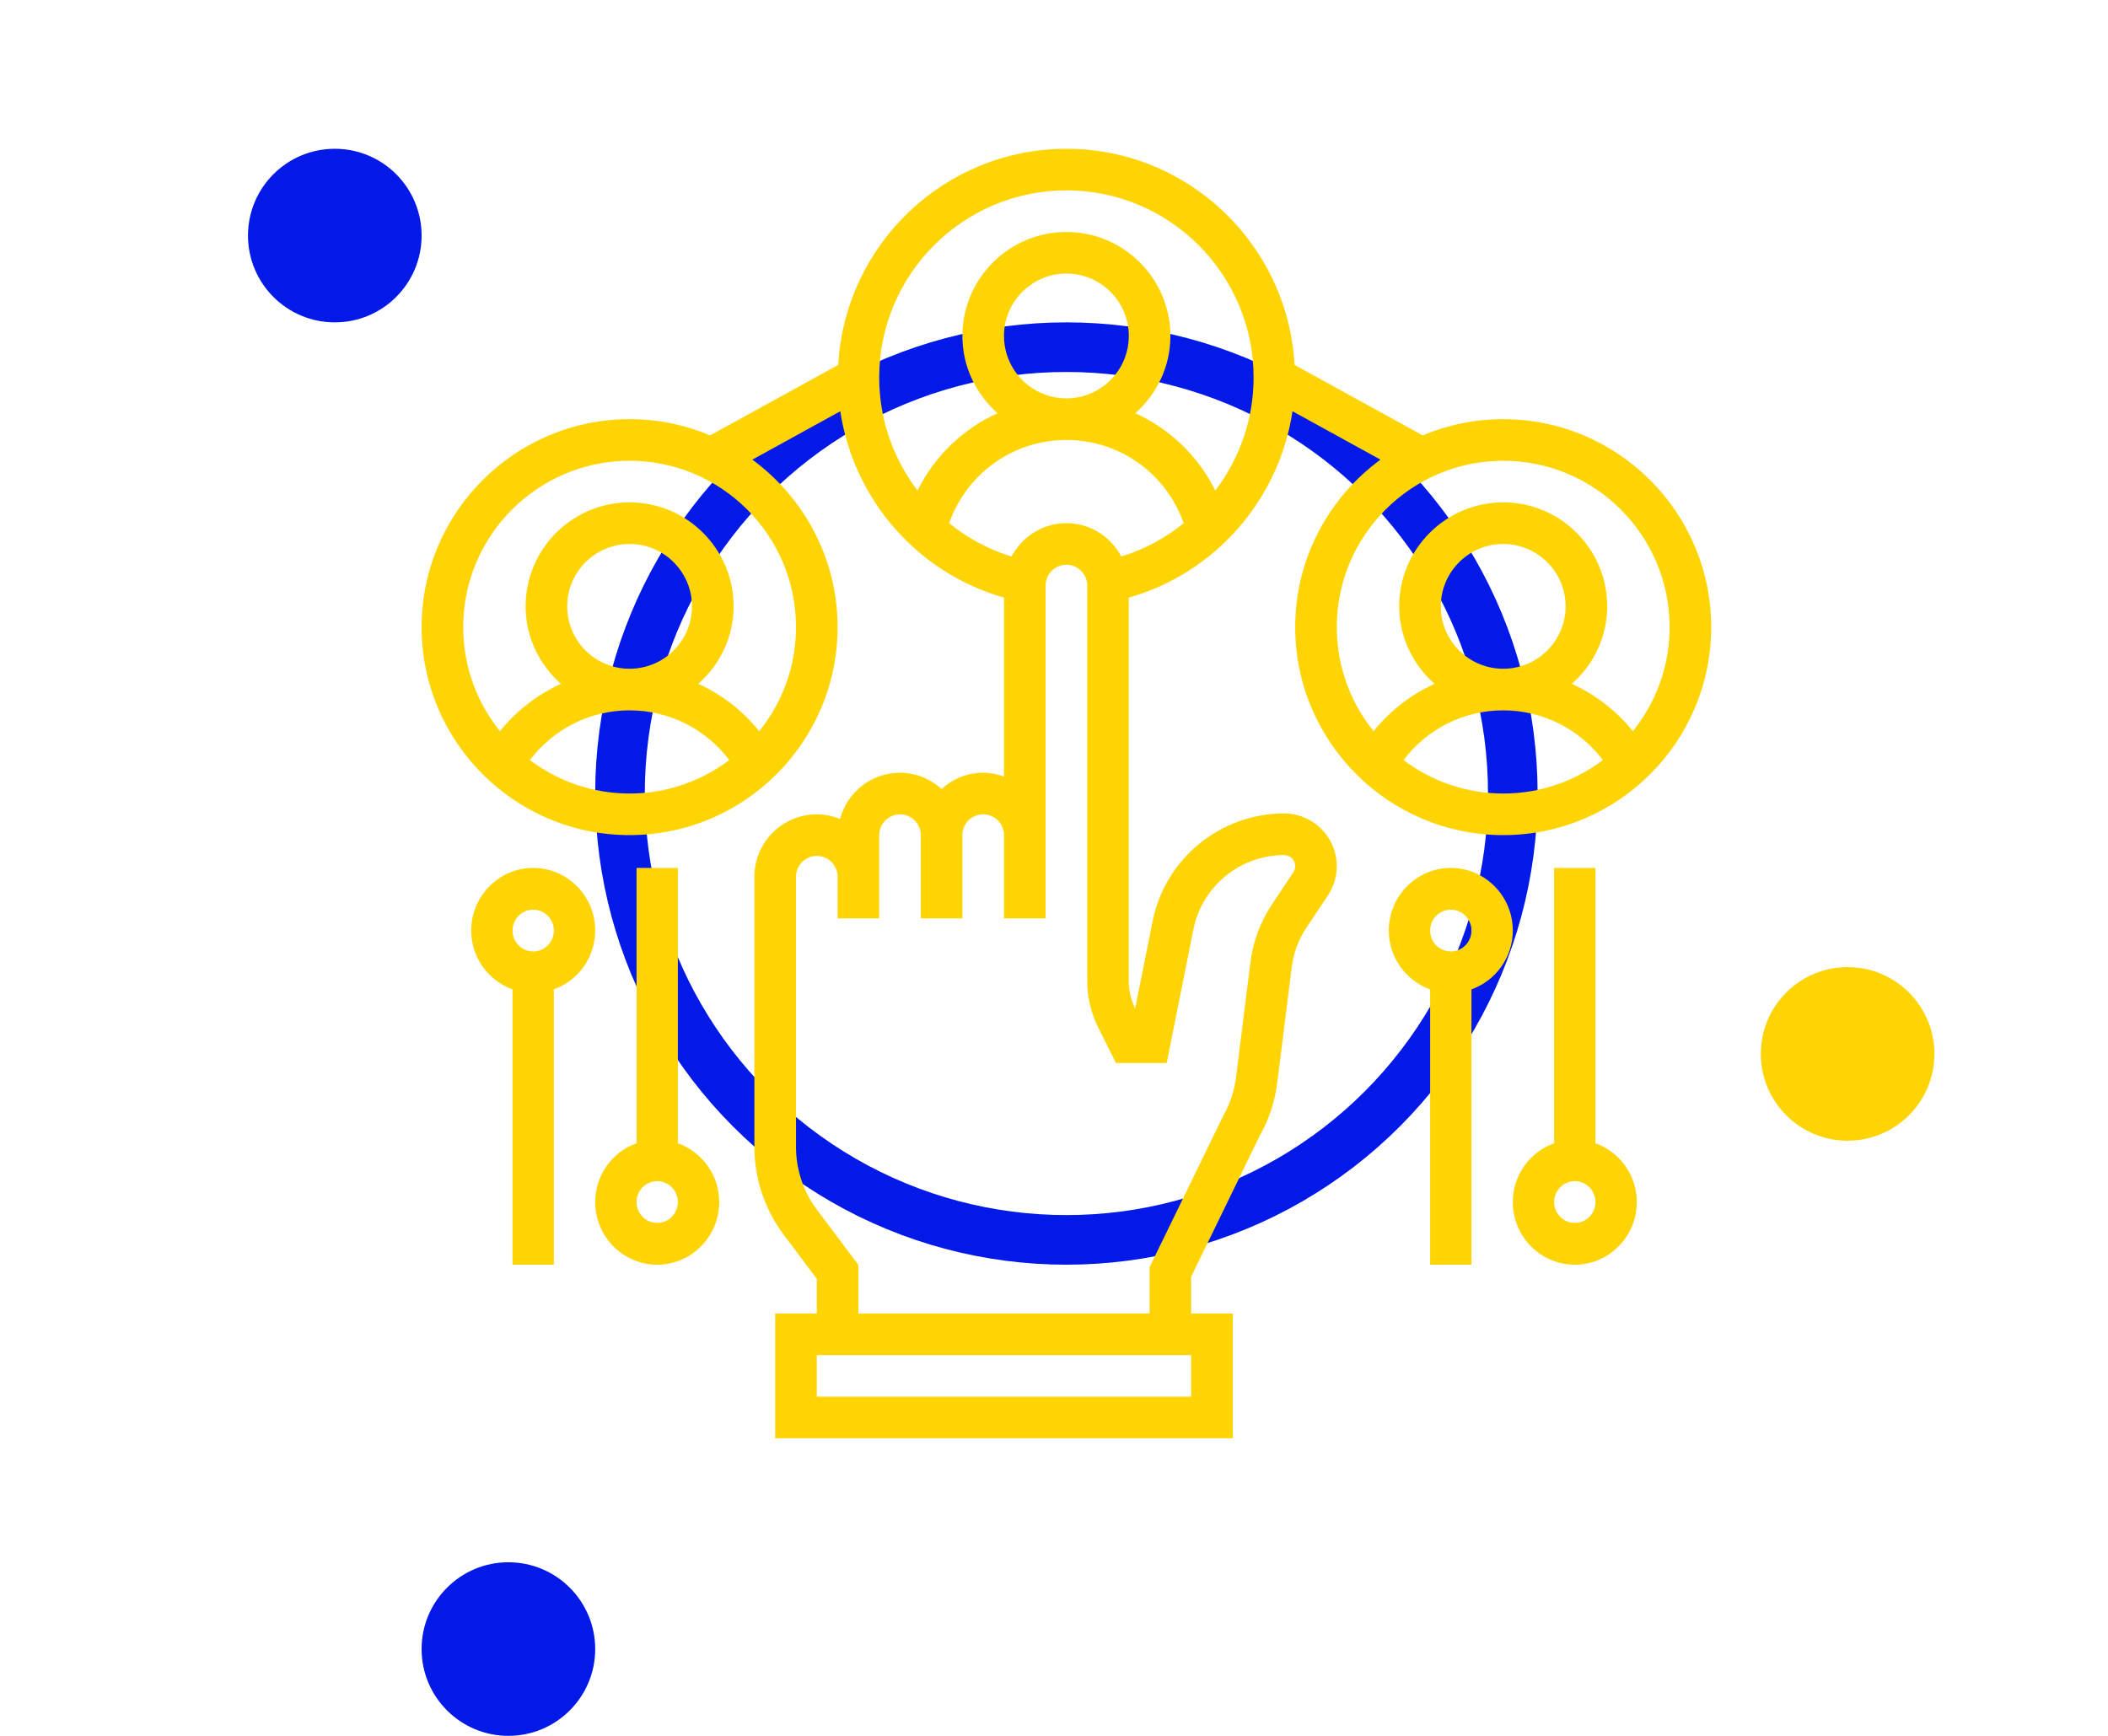 <svg width="85" height="70" viewBox="0 0 85 70" fill="none" xmlns="http://www.w3.org/2000/svg">
<circle cx="43" cy="32" r="18" stroke="#0319E7" stroke-width="2"/>
<circle cx="13.5" cy="9.5" r="3.5" fill="#0319E7"/>
<circle cx="74.5" cy="42.5" r="3.5" fill="#FFD405"/>
<circle cx="20.5" cy="66.5" r="3.5" fill="#0319E7"/>
<path d="M62.667 46.102V35H64.333V46.102C65.301 46.451 66 47.377 66 48.474C66 49.867 64.878 51 63.5 51C62.122 51 61 49.867 61 48.474C61 47.377 61.699 46.451 62.667 46.102ZM63.5 49.316C63.96 49.316 64.333 48.938 64.333 48.474C64.333 48.009 63.96 47.632 63.5 47.632C63.04 47.632 62.667 48.009 62.667 48.474C62.667 48.938 63.04 49.316 63.5 49.316Z" fill="#FFD405"/>
<path d="M58.5 35C59.878 35 61 36.133 61 37.526C61 38.623 60.301 39.549 59.333 39.898V51H57.667V39.898C56.699 39.549 56 38.623 56 37.526C56 36.133 57.122 35 58.5 35ZM58.5 38.368C58.96 38.368 59.333 37.991 59.333 37.526C59.333 37.062 58.96 36.684 58.5 36.684C58.04 36.684 57.667 37.062 57.667 37.526C57.667 37.991 58.04 38.368 58.5 38.368Z" fill="#FFD405"/>
<path d="M25.667 46.102V35H27.333V46.102C28.301 46.451 29 47.377 29 48.474C29 49.867 27.878 51 26.5 51C25.122 51 24 49.867 24 48.474C24 47.377 24.699 46.451 25.667 46.102ZM26.5 49.316C26.96 49.316 27.333 48.938 27.333 48.474C27.333 48.009 26.96 47.632 26.5 47.632C26.04 47.632 25.667 48.009 25.667 48.474C25.667 48.938 26.04 49.316 26.5 49.316Z" fill="#FFD405"/>
<path d="M21.5 35C22.878 35 24 36.133 24 37.526C24 38.623 23.301 39.549 22.333 39.898V51H20.667V39.898C19.699 39.549 19 38.623 19 37.526C19 36.133 20.122 35 21.5 35ZM21.5 38.368C21.96 38.368 22.333 37.991 22.333 37.526C22.333 37.062 21.96 36.684 21.5 36.684C21.04 36.684 20.667 37.062 20.667 37.526C20.667 37.991 21.04 38.368 21.5 38.368Z" fill="#FFD405"/>
<path d="M32.935 32.839C33.267 32.839 33.581 32.907 33.871 33.023C34.161 31.954 35.13 31.161 36.29 31.161C36.937 31.161 37.522 31.414 37.968 31.816C38.414 31.413 38.998 31.161 39.645 31.161C39.94 31.161 40.221 31.222 40.484 31.316V24.099C36.996 23.11 34.416 20.137 33.883 16.584L30.337 18.535C32.416 20.063 33.774 22.518 33.774 25.29C33.774 29.915 30.012 33.677 25.387 33.677C20.762 33.677 17 29.915 17 25.29C17 20.666 20.762 16.903 25.387 16.903C26.537 16.903 27.634 17.136 28.633 17.557L33.8 14.715C34.067 9.866 38.085 6 43 6C47.915 6 51.933 9.866 52.2 14.716L57.367 17.557C58.366 17.136 59.462 16.903 60.613 16.903C65.237 16.903 69 20.666 69 25.29C69 29.915 65.237 33.677 60.613 33.677C55.988 33.677 52.226 29.915 52.226 25.29C52.226 22.517 53.584 20.063 55.664 18.535L52.117 16.584C51.584 20.139 49.005 23.111 45.515 24.099V39.559C45.515 39.941 45.603 40.323 45.772 40.666L46.476 37.148C46.98 34.63 49.209 32.803 51.776 32.803C52.948 32.803 53.902 33.757 53.902 34.929C53.902 35.35 53.779 35.757 53.545 36.108L52.682 37.403C52.362 37.882 52.156 38.437 52.085 39.008L51.505 43.649C51.409 44.423 51.164 45.158 50.803 45.785L48.032 51.483V52.968H49.71V58H31.258V52.968H32.935V51.57L31.594 49.781C30.836 48.772 30.419 47.521 30.419 46.258V35.355C30.419 33.968 31.548 32.839 32.935 32.839V32.839ZM25.387 32C26.896 32 28.285 31.493 29.406 30.651C28.463 29.399 26.978 28.645 25.387 28.645C23.796 28.645 22.311 29.399 21.368 30.651C22.489 31.493 23.878 32 25.387 32ZM27.903 24.452C27.903 23.064 26.774 21.936 25.387 21.936C24 21.936 22.871 23.064 22.871 24.452C22.871 25.839 24 26.968 25.387 26.968C26.774 26.968 27.903 25.839 27.903 24.452ZM25.387 18.581C21.688 18.581 18.677 21.591 18.677 25.29C18.677 26.878 19.234 28.337 20.16 29.487C20.825 28.66 21.667 28.009 22.619 27.577C21.751 26.808 21.194 25.699 21.194 24.452C21.194 22.139 23.075 20.258 25.387 20.258C27.699 20.258 29.581 22.139 29.581 24.452C29.581 25.699 29.023 26.808 28.156 27.577C29.108 28.009 29.95 28.66 30.614 29.487C31.54 28.337 32.097 26.878 32.097 25.29C32.097 21.591 29.087 18.581 25.387 18.581ZM60.613 32C62.122 32 63.511 31.493 64.632 30.651C63.688 29.399 62.204 28.645 60.613 28.645C59.022 28.645 57.537 29.399 56.594 30.651C57.715 31.493 59.104 32 60.613 32ZM63.129 24.452C63.129 23.064 62 21.936 60.613 21.936C59.226 21.936 58.097 23.064 58.097 24.452C58.097 25.839 59.226 26.968 60.613 26.968C62 26.968 63.129 25.839 63.129 24.452ZM53.903 25.29C53.903 26.878 54.46 28.337 55.386 29.487C56.05 28.66 56.892 28.009 57.844 27.577C56.977 26.808 56.419 25.699 56.419 24.452C56.419 22.139 58.301 20.258 60.613 20.258C62.925 20.258 64.806 22.139 64.806 24.452C64.806 25.699 64.249 26.808 63.382 27.577C64.333 28.009 65.175 28.66 65.84 29.487C66.766 28.337 67.323 26.878 67.323 25.29C67.323 21.591 64.312 18.581 60.613 18.581C56.913 18.581 53.903 21.591 53.903 25.29ZM50.548 15.226C50.548 11.063 47.163 7.677 43 7.677C38.837 7.677 35.452 11.063 35.452 15.226C35.452 16.918 36.026 18.503 36.996 19.782C37.687 18.39 38.83 17.295 40.221 16.664C39.36 15.896 38.806 14.79 38.806 13.548C38.806 11.236 40.688 9.355 43 9.355C45.312 9.355 47.194 11.236 47.194 13.548C47.194 14.79 46.64 15.896 45.779 16.664C47.171 17.295 48.314 18.391 49.004 19.782C49.975 18.504 50.548 16.919 50.548 15.226ZM40.484 13.548C40.484 14.936 41.613 16.064 43 16.064C44.387 16.064 45.516 14.936 45.516 13.548C45.516 12.161 44.387 11.032 43 11.032C41.613 11.032 40.484 12.161 40.484 13.548ZM47.729 21.099C47.026 19.104 45.157 17.742 43 17.742C40.844 17.742 38.976 19.104 38.271 21.098C39.006 21.692 39.853 22.156 40.786 22.442C41.209 21.646 42.037 21.097 43 21.097C43.963 21.097 44.791 21.646 45.213 22.442C46.147 22.156 46.994 21.693 47.729 21.099V21.099ZM32.935 56.323H48.032V54.645H32.935V56.323ZM32.097 46.258C32.097 47.16 32.395 48.054 32.935 48.774L34.613 51.011V52.968H46.355V51.097L49.321 45.002C49.597 44.52 49.772 43.996 49.84 43.443L50.421 38.802C50.524 37.974 50.823 37.169 51.286 36.474L52.15 35.179C52.2 35.105 52.226 35.019 52.226 34.929C52.226 34.681 52.025 34.481 51.777 34.481C50.007 34.481 48.469 35.742 48.121 37.478L47.043 42.868H44.998L44.282 41.435C43.992 40.856 43.839 40.207 43.839 39.56V23.613C43.839 23.15 43.463 22.774 43 22.774C42.537 22.774 42.161 23.15 42.161 23.613V33.677V37.032H40.484V33.677C40.484 33.215 40.108 32.839 39.645 32.839C39.182 32.839 38.806 33.215 38.806 33.677V37.032H37.129V33.677C37.129 33.215 36.753 32.839 36.29 32.839C35.827 32.839 35.452 33.215 35.452 33.677V35.355V37.032H33.774V35.355C33.774 34.892 33.398 34.516 32.935 34.516C32.472 34.516 32.097 34.892 32.097 35.355V46.258Z" fill="#FFD405"/>
</svg>

